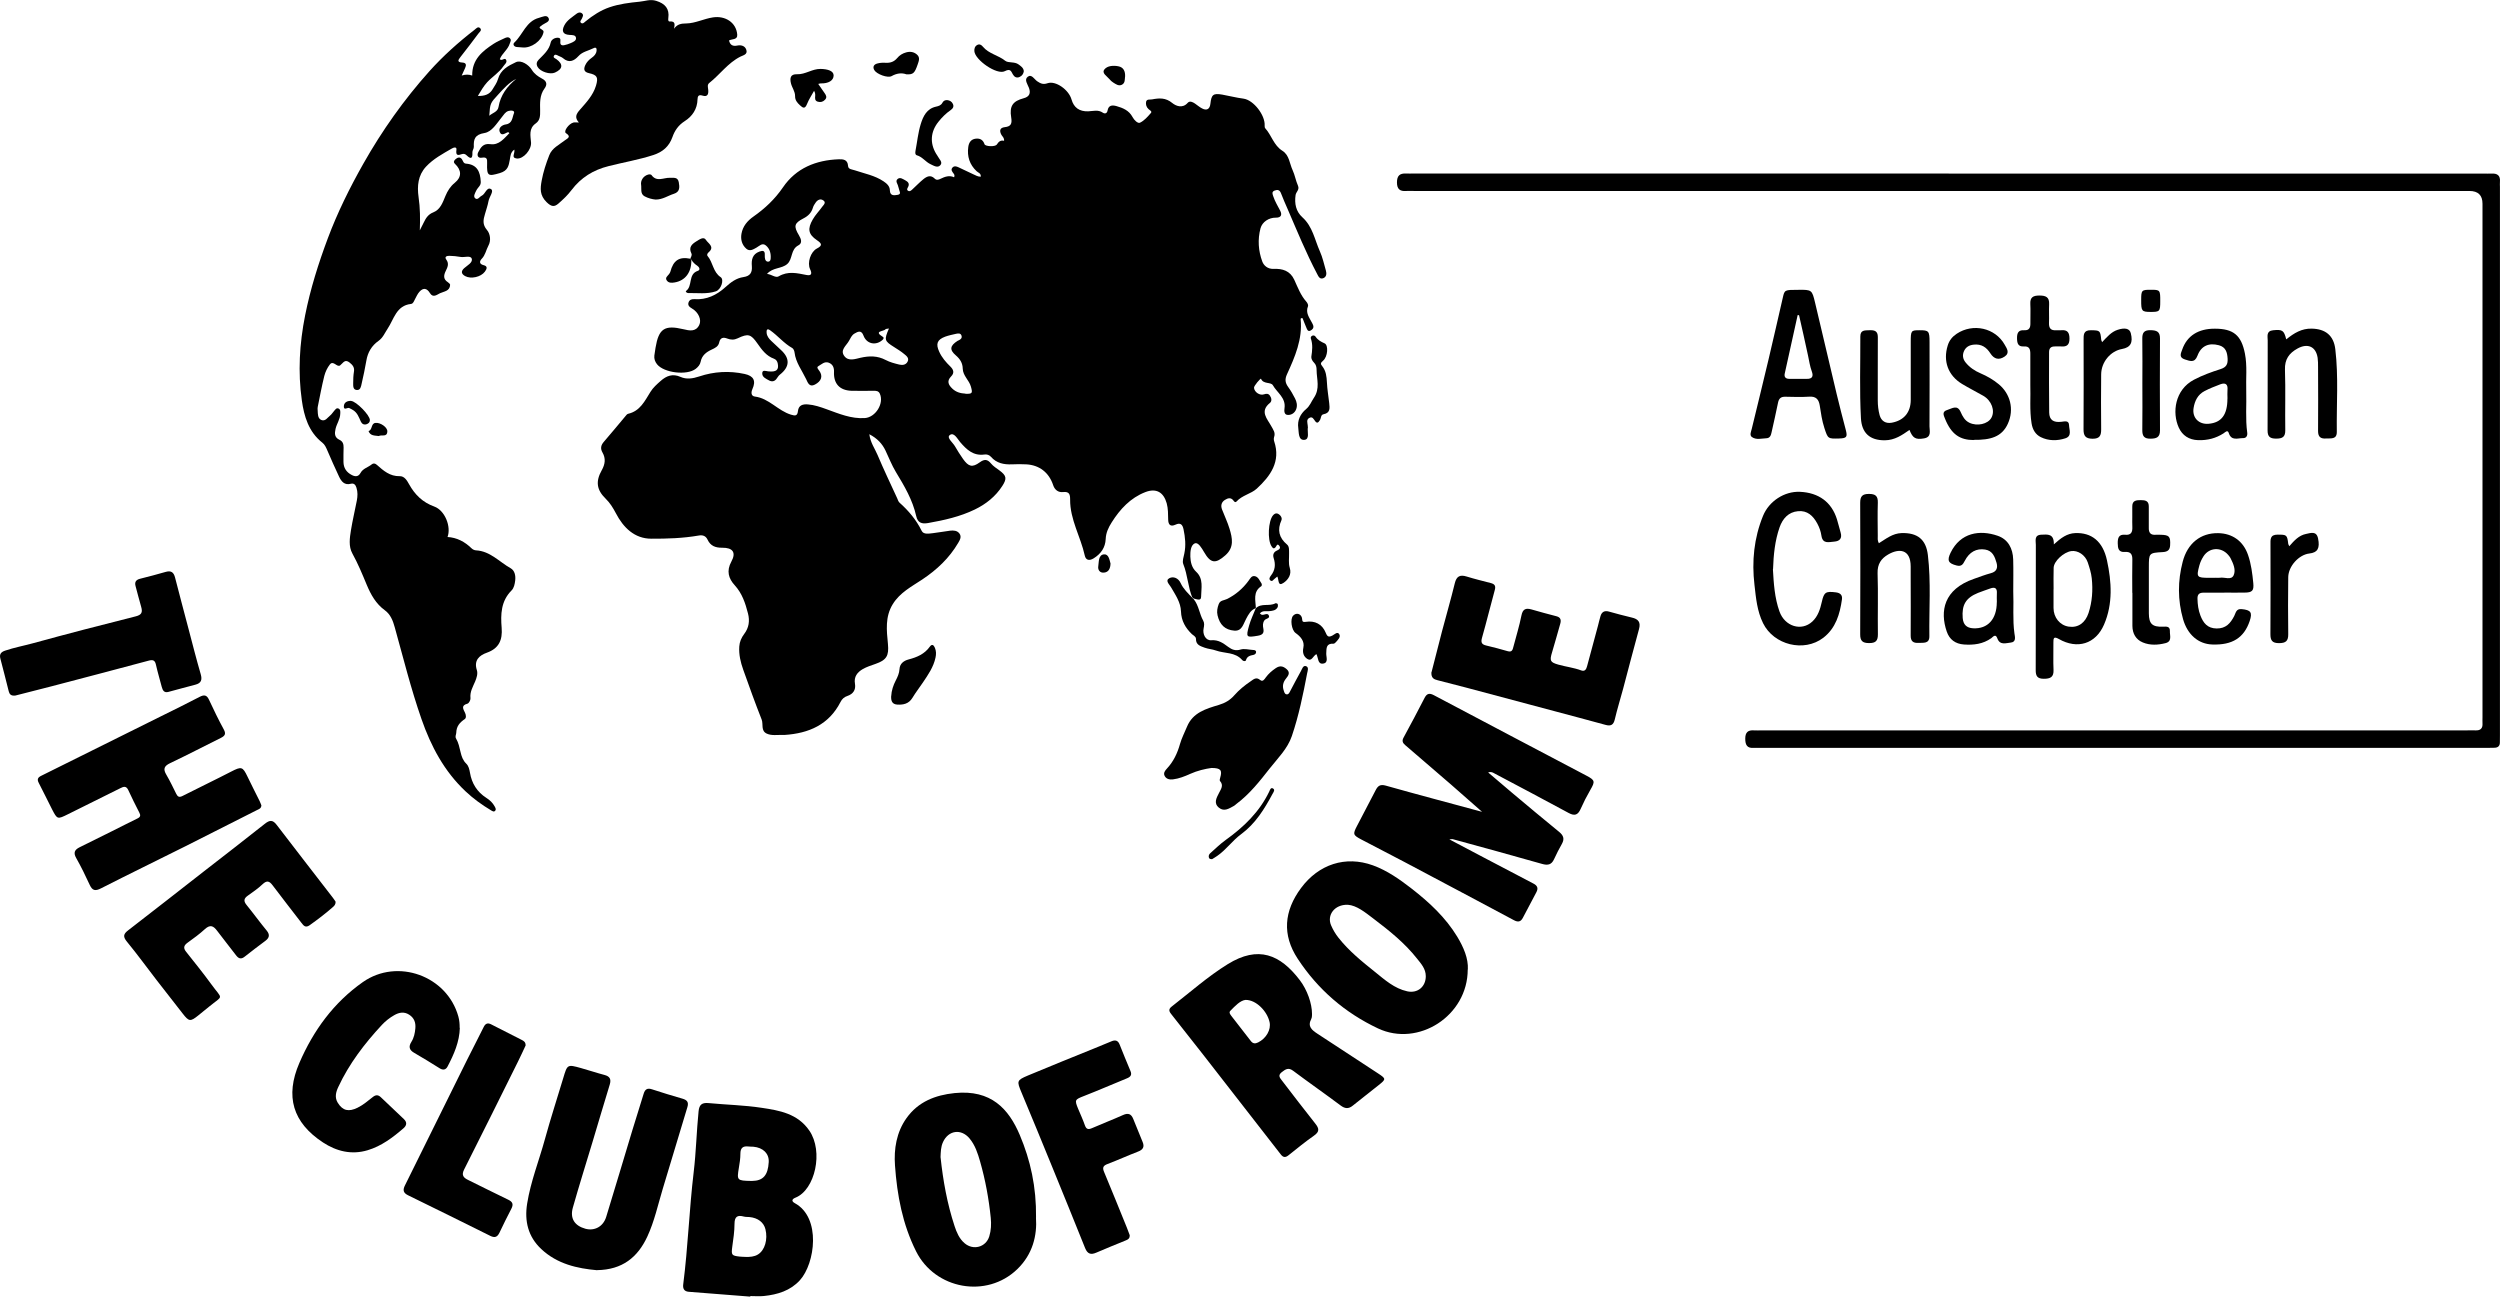 <?xml version="1.0" encoding="UTF-8"?>
<svg id="Layer_2" data-name="Layer 2" xmlns="http://www.w3.org/2000/svg" viewBox="0 0 404.11 209.59">
  <defs>
    <style>
      .cls-1 {
        stroke-width: 0px;
      }
    </style>
  </defs>
  <g id="Layer_1-2" data-name="Layer 1">
    <g>
      <path class="cls-1" d="M192.76,96.67c-.74-1.76-.77-3.71-1.49-5.49-.19-.47.05-1.14.17-1.71.28-1.32.14-2.62-.13-3.92-.16-.75-.49-1.12-1.3-.74-.82.38-1.16,0-1.18-.81-.02-.89,0-1.78-.24-2.65-.5-1.78-1.69-2.49-3.46-1.8-2.4.93-4.08,2.75-5.43,4.89-.52.82-.93,1.67-.97,2.69-.06,1.38-.76,2.38-1.94,3.12-.74.46-1.28.28-1.44-.44-.67-3.06-2.4-5.83-2.37-9.07,0-.81-.12-1.32-1.16-1.2-.73.08-1.32-.33-1.58-1.11-.67-2.05-2.24-3.26-4.35-3.37-.77-.04-1.55-.04-2.33,0-1.29.05-2.47-.18-3.37-1.21-.28-.32-.66-.43-1.06-.38-1.79.25-2.87-.78-3.92-2-.46-.54-1.01-1.67-1.69-1.14-.55.42.49,1.19.84,1.8.41.7.84,1.4,1.31,2.06.89,1.25,1.49,1.42,2.69.55.77-.56,1.25-.52,1.84.19.36.44.88.76,1.34,1.1,1.15.85,1.26,1.31.48,2.52-1.1,1.71-2.65,2.94-4.45,3.81-2.39,1.16-4.97,1.73-7.57,2.19-.97.17-1.66-.02-1.9-1.13-.58-2.61-1.92-4.87-3.29-7.13-.66-1.09-1.12-2.3-1.67-3.45-.53-1.11-1.32-1.97-2.62-2.65.18,1.37.89,2.31,1.33,3.35.99,2.35,2.1,4.66,3.17,6.99.11.25.19.55.38.72,1.47,1.31,2.71,2.78,3.59,4.57.31.62,1.19.43,1.84.36.92-.1,1.84-.29,2.76-.4.55-.06,1.12-.03,1.49.45.4.53.08,1.06-.19,1.52-1.44,2.46-3.45,4.35-5.81,5.92-1.73,1.15-3.61,2.11-4.77,3.99-1.26,2.05-.99,4.25-.78,6.44.18,1.89-.21,2.59-2.02,3.22-.69.24-1.41.47-2.04.83-.88.51-1.47,1.23-1.27,2.38.17.98-.3,1.66-1.23,1.97-.52.17-.86.49-1.1.96-1.88,3.69-5.13,5.08-9.04,5.34-.12,0-.23,0-.35,0-.85-.03-1.73.15-2.53-.21-1-.45-.54-1.52-.83-2.27-1.05-2.66-2.02-5.36-2.98-8.06-.43-1.21-.73-2.46-.64-3.76.05-.75.34-1.42.8-2.03.75-.99.92-2.09.61-3.3-.43-1.67-.94-3.24-2.15-4.57-.99-1.08-1.37-2.31-.54-3.82.81-1.48.23-2.26-1.48-2.24-1.08.01-1.89-.28-2.37-1.31-.29-.61-.78-.78-1.44-.66-2.53.44-5.1.52-7.65.51-2.72,0-4.53-1.81-5.73-4.12-.46-.87-.94-1.66-1.65-2.35-1.46-1.42-1.65-2.79-.63-4.6.54-.96.68-1.89.12-2.86-.36-.62-.27-1.16.19-1.7,1.19-1.38,2.35-2.78,3.52-4.18.12-.15.26-.34.43-.38,1.94-.44,2.69-2.07,3.61-3.54.43-.7,1.05-1.24,1.66-1.78.93-.82,1.92-1.21,3.19-.65.98.44,1.98.28,3.04-.07,2.39-.8,4.87-.94,7.34-.4,1.46.32,1.86,1.1,1.25,2.45-.27.61-.16,1.13.39,1.2,2.31.29,3.73,2.29,5.85,2.93.66.2,1.03.24,1.12-.57.1-.97.79-1.15,1.6-1.09,1.05.08,2.04.42,3.03.78,2,.72,3.96,1.57,6.18,1.43,1.73-.11,3.16-2.37,2.42-3.96-.21-.44-.6-.45-.98-.45-1.2,0-2.41.04-3.61,0-1.9-.07-2.89-1.15-2.81-3.04.03-.69-.18-1.24-.85-1.5-.68-.26-1.18.28-1.69.57-.34.19.02.53.19.78.57.83.32,1.64-.74,2.19-.91.48-1.16-.35-1.42-.89-.67-1.41-1.68-2.68-1.87-4.31-.03-.25-.17-.6-.37-.71-1.36-.76-2.33-2-3.59-2.88-.56-.39-.58.1-.55.44.05.52.37.93.74,1.28.53.51,1.07,1.01,1.61,1.51,1.47,1.36,1.38,2.72-.23,3.97-.24.18-.37.49-.57.72-.32.38-.73.43-1.15.2-.47-.26-1.09-.51-1.11-1.09-.03-.7.56-.42.95-.38,1.33.14,1.76-.22,1.56-1.25-.07-.38-.26-.66-.61-.79-1.25-.45-1.97-1.45-2.69-2.48-1.05-1.5-1.49-1.63-3.18-.82-.58.28-1.11.26-1.68.04-.66-.26-1.15-.14-1.31.63-.14.67-.68.9-1.21,1.15-.88.41-1.59.94-1.79,1.98-.09.46-.41.83-.79,1.13-1.42,1.11-5.15.66-6.26-.74-.33-.42-.49-.88-.43-1.41.05-.42.12-.84.19-1.26.52-3.1,1.46-3.71,4.51-2.99.96.23,1.97.47,2.55-.67.43-.85-.12-2.08-1.18-2.69-.41-.24-.72-.51-.53-1.01.16-.42.53-.52.96-.49,1.95.14,3.61-.69,4.95-1.91.91-.82,1.78-1.49,2.96-1.66,1.08-.16,1.43-.74,1.35-1.76-.09-1.03.08-1.94,1.22-2.36.58-.21.91-.16.87.56-.01.23,0,.47.06.68.07.22.23.42.51.39.29-.03.36-.26.38-.5.06-.81-.12-1.57-.76-2.11-.61-.51-1.07.09-1.55.35-.52.29-1.07.64-1.61.18-.73-.63-.96-1.51-.8-2.43.21-1.21.96-2.1,1.95-2.79,1.85-1.3,3.44-2.79,4.75-4.7,2.12-3.12,5.34-4.42,9.05-4.55.67-.02,1.42.03,1.48,1.07.03.58.66.56,1.08.71,1.57.53,3.23.83,4.65,1.78.54.36,1.02.79,1.03,1.46.03.98.77.8,1.25.73.7-.1.24-.65.2-1.01-.01-.11-.08-.22-.1-.33-.06-.43-.57-.89-.05-1.26.39-.28.82.06,1.19.25.46.24.75.57.43,1.12-.12.21-.23.44.05.59.25.13.45-.05.62-.2.6-.55,1.16-1.14,1.79-1.66.56-.46,1.19-.8,1.86-.13.31.31.63.19.96.03.7-.34,1.42-.6,2.18-.24.14-.31.02-.47-.1-.63-.21-.28-.47-.58-.17-.93.28-.32.65-.21.97-.06.81.37,1.61.75,2.41,1.14.38.18.74.39,1.2.39.06-.57-.42-.65-.67-.89-1.14-1.07-1.55-2.39-1.35-3.9.09-.7.42-1.27,1.21-1.36.7-.08,1.18.19,1.42.9.13.37,1.73.45,1.99.04.3-.47.63-.74,1.17-.59.04-.51-.27-.69-.42-.95-.37-.66-.28-1.17.53-1.26,1.04-.11,1.2-.6,1.04-1.57-.31-1.87.28-2.64,2.03-3.11.88-.23,1.17-.78.84-1.67-.22-.59-.81-1.33-.19-1.8.62-.48,1.05.41,1.52.73.54.36.95.57,1.67.32,1.33-.46,3.44,1.06,3.88,2.62q.56,1.99,2.7,1.92c.79-.03,1.6-.31,2.36.22.34.23.69.12.77-.36.16-.87.76-.89,1.42-.71,1.06.3,2.05.71,2.61,1.77.26.5.86,1.09,1.21.92.69-.33,1.25-.98,1.77-1.58.22-.25-.19-.44-.38-.61-.35-.31-.48-.75-.41-1.16.09-.52.62-.35.97-.42,1.15-.22,2.19-.3,3.26.58.57.47,1.65.95,2.5-.02.33-.37.8-.14,1.17.11.38.26.74.58,1.15.79.76.41,1.26.11,1.35-.75.16-1.5.47-1.73,1.92-1.48,1.14.2,2.26.5,3.42.65,1.66.22,3.53,2.71,3.43,4.33,0,.15,0,.34.08.44,1.04,1.14,1.38,2.78,2.79,3.66,1.12.7,1.15,2.06,1.65,3.13.37.8.51,1.71.87,2.52.28.65-.31.98-.39,1.5-.2,1.4.06,2.66,1.1,3.6,1.66,1.49,1.99,3.63,2.83,5.51.44.98.67,2.06.97,3.1.13.47.12.99-.39,1.22-.6.26-.82-.28-1.03-.68-1.79-3.4-3.24-6.95-4.76-10.47-.37-.85-.75-1.7-1.08-2.57-.2-.52-.53-.62-1.01-.44-.55.21-.35.59-.23.96.27.82.72,1.54,1.11,2.3.35.68.15,1.14-.7,1.13-1.12-.02-2.2.68-2.48,1.72-.48,1.81-.35,3.65.29,5.37.22.6.83,1.24,1.86,1.19,1.37-.06,2.63.28,3.31,1.76.56,1.22,1.03,2.51,1.95,3.54.17.19.35.55.27.73-.44,1.08.22,1.85.65,2.69.07.14.15.28.19.42.13.43-.15.69-.45.84-.4.2-.54-.18-.65-.46-.23-.53-.43-1.07-.62-1.55-.24-.05-.32.05-.31.16.32,3.23-.92,6.09-2.21,8.91-.36.79-.3,1.36.18,2.03.43.59.8,1.24,1.13,1.89.26.52.4,1.1.19,1.69-.22.62-.74.97-1.33.96-.65,0-.63-.66-.57-1.08.25-1.69-1.2-2.52-1.88-3.72-.32-.56-1.54-.13-1.92-1.05-.05-.12-1.17,1.14-1.13,1.47.07.71.96,1.3,1.65,1.04.38-.14.69-.11.92.22.28.39.35.9,0,1.18-1.7,1.37-.41,2.58.22,3.75.32.59.71,1.05.46,1.76-.07.21-.06.48.01.69,1.1,3.29-.62,5.63-2.81,7.65-.92.85-2.38,1.07-3.28,2.09-.17.19-.34.05-.46-.12-.42-.59-.92-.46-1.42-.14-.57.37-.69.92-.46,1.53.4,1.05.9,2.07,1.22,3.14.45,1.5.78,2.99-.68,4.28-1.57,1.39-2.37,1.34-3.44-.52-.38-.65-.93-1.6-1.46-1.42-.72.25-.78,1.39-.76,2.15.03.86.22,1.78.93,2.44,1.25,1.15.82,2.68.81,4.06,0,.75-.76.35-1.22.27-.07-.07-.14-.13-.21-.2ZM123.99,44.28c.73.06,1.37.69,1.88.39,1.5-.89,2.97-.52,4.49-.22.81.16.94-.21.59-.93-.5-1.04.08-2.82,1.1-3.35.94-.49.79-.81.01-1.34-1.43-.97-1.55-1.85-.68-3.36.43-.75,1.03-1.35,1.52-2.04.22-.3.72-.7.15-1.06-.45-.29-.9-.06-1.2.37-.17.25-.36.52-.44.81-.24.84-.78,1.37-1.55,1.76-1.49.77-1.6,1.25-.71,2.73.35.59.59,1.26-.1,1.62-1.27.66-.89,2.2-1.78,3-.91.82-2.35.53-3.29,1.62ZM143.71,53.1c-.31.06-.52.04-.58.13-.25.36-2.01.25-.41,1.23.2.12.1.33-.06.48-1.07.98-2.58.67-3.08-.69-.35-.95-.91-.65-1.46-.33-.45.26-.65.76-.9,1.2-.43.77-1.48,1.47-.73,2.45.66.87,1.73.46,2.61.26,1.41-.32,2.74-.34,4.06.36.68.36,1.45.56,2.19.74.5.12,1.05.08,1.34-.44.33-.59-.16-.96-.53-1.26-.5-.42-1.07-.77-1.62-1.12-1.59-1-1.65-1.16-.84-3.02ZM156.05,63.65c1.14.04,1.19-.09.89-1.16-.29-1.04-1.29-1.75-1.32-2.9-.02-.88-.4-1.53-1.11-2.14-1.08-.92-.94-1.57.27-2.35.06-.04.14-.07.21-.1.31-.14.54-.36.44-.72-.13-.45-.52-.4-.86-.33-.6.14-1.21.26-1.79.47-1.3.49-1.55,1.16-.96,2.44.42.93,1.08,1.69,1.8,2.39.51.5.69,1.03.12,1.6-.73.74-.45,1.36.21,1.98.6.57,1.32.76,2.12.8Z"/>
      <path class="cls-1" d="M72.32,86.8c1.55.09,2.81.77,3.9,1.83.18.18.47.32.72.33,2.3.12,3.77,1.87,5.6,2.89.66.37.83,1.19.74,1.97-.07.58-.19,1.22-.59,1.62-1.72,1.72-1.78,3.86-1.6,6.06.15,1.91-.41,3.3-2.38,4-1.24.44-2.14,1.23-1.63,2.82.19.59-.04,1.25-.27,1.82-.37.88-.88,1.69-.76,2.73.03.28-.25.8-.48.87-1.11.3-.68.88-.39,1.5.15.32.21.81-.05.99-.81.56-1.35,1.14-1.38,2.23,0,.25-.23.58-.03.92.4.68.55,1.45.73,2.2.16.69.38,1.34.91,1.85.41.4.51.94.61,1.48.29,1.73,1.15,3.1,2.64,4.06.57.36,1.04.8,1.36,1.4.11.21.25.45.1.65-.22.3-.49.08-.72-.05-1.47-.88-2.85-1.88-4.09-3.05-3.45-3.24-5.6-7.29-7.13-11.69-1.7-4.87-2.94-9.87-4.32-14.83-.29-1.05-.68-2.09-1.61-2.76-1.44-1.05-2.25-2.51-2.92-4.11-.71-1.71-1.42-3.43-2.32-5.06-.64-1.16-.43-2.51-.23-3.77.26-1.6.64-3.19.95-4.79.13-.69.16-1.39-.06-2.07-.14-.45-.38-.78-.92-.64-1.03.27-1.53-.39-1.89-1.15-.67-1.4-1.28-2.82-1.9-4.24-.2-.47-.41-.95-.81-1.26-2.22-1.74-2.95-4.27-3.31-6.83-.65-4.59-.38-9.16.53-13.74.85-4.28,2.15-8.4,3.67-12.46,1.56-4.17,3.54-8.16,5.73-12.04,3.04-5.38,6.59-10.39,10.71-14.99,2.2-2.45,4.66-4.65,7.27-6.67.26-.2.56-.6.9-.28.35.34-.08.62-.27.88-.96,1.27-1.9,2.54-2.89,3.78-.42.53-.58.86.31.91.65.04.64.43.43.89-.16.35-.32.7-.55,1.21.63-.2,1.14-.19,1.7,0-.04-2.59,1.62-3.93,3.46-5.13.55-.36,1.17-.62,1.76-.9.28-.13.59-.26.87,0,.29.28.07.57-.02.86-.3.99-1.24,1.57-1.61,2.52.33.39.81-.35,1.03.13.19.41-.23.69-.44,1-.7,1.05-1.8,1.7-2.64,2.61-.58.64-.99,1.36-1.5,2.21,1.09.02,1.88-.23,2.38-1.07.32-.53.71-1.06.87-1.64.42-1.53,1.65-2.16,2.9-2.75.84-.4,2.09.41,2.6,1.27.35.58,1,1.07,1.62,1.38.85.43.84,1.03.41,1.6-.81,1.1-.73,2.37-.71,3.57.01.84,0,1.57-.7,2.07-1.18.83-.85,2-.77,3.11.08,1.12-1.22,2.68-2.3,2.57-.98-.11-.26-.83-.4-1.44-.63.44-.63,1.07-.73,1.62-.18,1-.31,1.8-1.63,2.18-1.86.54-2.11.52-2.04-1.61.02-.64-.01-1.03-.87-.88-.62.11-.83-.4-.55-.92.4-.75.79-1.43,1.94-1.27,1.4.2,2.2-.9,3.08-1.78-.1-.09-.16-.17-.2-.16-.47.12-1.08.75-1.37-.06-.24-.68.43-1.11.99-1.19,1.1-.15,1.04-1.15,1.31-1.78.22-.51-.52-.51-.9-.39-.5.16-.76.64-1.08,1.03-.81.99-1.58,2.34-2.78,2.53-1.57.26-1.77.99-1.72,2.24.01.29-.25.6-.23.89.04.95-.19,1.2-.95.46-.2-.2-.47-.28-.75-.18-.67.24-1.01.23-.88-.69.08-.58-.5-.36-.75-.21-1.47.85-2.99,1.66-4.17,2.93-1.3,1.41-1.45,3.13-1.2,4.91.26,1.77.27,3.54.2,5.38.22-.43.44-.86.65-1.29.34-.71.72-1.3,1.54-1.62,1.14-.45,1.52-1.61,1.95-2.64.35-.83.79-1.55,1.52-2.14,1.14-.92,1.11-2.03.02-3.06-.28-.27-.16-.5.04-.7.34-.32.77-.5,1.09-.04.19.28.23.68.66.71,1.81.14,2.3,1.34,2.38,2.89.02.3-.05.53-.22.75-.19.25-.4.48-.53.76-.18.38-.49.89-.16,1.19.41.37.71-.24,1.06-.4.6-.27.84-1.52,1.53-1.06.48.32-.3,1.23-.42,1.9-.13.72-.38,1.42-.58,2.13-.27.9-.44,1.67.33,2.57.51.59.69,1.69.23,2.52-.38.7-.49,1.53-1.09,2.14-.33.34-.46.83.31,1.02.73.17.51.64.2,1.06-.64.86-2.24,1.22-3.18.71-.63-.35-.71-.78-.16-1.28.51-.46,1.43-.91,1.22-1.54-.18-.57-1.18-.17-1.8-.28-.61-.11-1.23-.17-1.84-.18-.36,0-.82.13-.47.61.49.68.2,1.24-.09,1.84-.34.69-.43,1.33.35,1.82.15.1.36.29.36.42-.04,1.03-1,1.06-1.64,1.36-.48.23-1.12.8-1.62-.02-.49-.81-1.08-.92-1.71-.21-.3.34-.49.78-.71,1.19-.17.31-.28.73-.65.77-2.38.26-2.75,2.47-3.77,3.99-.47.7-.75,1.47-1.49,1.99-1.08.76-1.73,1.84-1.95,3.18-.21,1.26-.49,2.51-.77,3.76-.1.44-.18,1.04-.78.99-.62-.05-.58-.64-.58-1.1,0-.62.02-1.25.12-1.85.12-.68-.18-1.07-.68-1.47-.79-.65-1.05.05-1.55.44-.5.38-1.09-.86-1.65-.16-.42.53-.74,1.21-.91,1.87-.41,1.65-.72,3.33-1.06,5-.04.19-.03.39-.01.58.03.58,0,1.29.6,1.54.64.26,1.01-.42,1.45-.76.24-.19.39-.48.6-.7.2-.21.38-.57.75-.38.32.17.26.54.25.84-.02.88-.57,1.6-.76,2.43-.17.75-.18,1.39.63,1.77.54.25.68.69.67,1.24-.02.78-.03,1.55-.02,2.33.01.99.49,1.69,1.36,2.13.54.28,1.05.29,1.39-.33.39-.74,1.23-.91,1.82-1.4.26-.22.55-.17.83.08,1.06.94,2.11,1.87,3.69,1.83.77-.02,1.18.7,1.52,1.31.94,1.69,2.19,2.92,4.07,3.6,1.72.62,2.78,3.27,2.13,4.96ZM83.43,12.76c-1.18.59-2.02,1.57-2.88,2.5-1.34,1.44-1.32,1.46-1.46,3.45.53-.47,1.36-.62,1.49-1.41.32-1.92,1.39-3.34,2.86-4.54Z"/>
      <path class="cls-1" d="M314.99,28.06c28.82,0,57.63,0,86.45,0,.43,0,.85.02,1.28,0,.96-.06,1.48.31,1.38,1.35-.03.27,0,.54,0,.81,0,29.54,0,59.09,0,88.63,0,.39,0,.78-.01,1.16,0,.57-.31.85-.87.86-.39.01-.78.02-1.16.02-39.25,0-78.5,0-117.75,0-.27,0-.54-.02-.81,0-1.1.09-1.39-.49-1.39-1.49,0-1.02.44-1.41,1.41-1.34.42.03.85,0,1.28,0,38.01,0,76.01,0,114.02,0,.43,0,.85-.02,1.28,0,.84.05,1.24-.3,1.18-1.15-.02-.31,0-.62,0-.93,0-27.68,0-55.37,0-83.05q0-2.06-2.12-2.06c-56.86,0-113.71,0-170.57,0-.43,0-.86-.03-1.28,0-1,.08-1.5-.28-1.5-1.38,0-1.07.44-1.49,1.46-1.44.43.02.85,0,1.28,0,28.82,0,57.63,0,86.45,0Z"/>
      <path class="cls-1" d="M234.28,135.68c2.01,1.06,3.74,1.97,5.48,2.89,2.71,1.42,5.41,2.85,8.12,4.26.66.34.8.78.45,1.42-.73,1.37-1.45,2.74-2.17,4.11-.34.65-.77.74-1.43.39-5.91-3.16-11.82-6.29-17.74-9.43-2.29-1.21-4.6-2.4-6.9-3.6-1.39-.73-1.44-.87-.74-2.21,1-1.93,2.02-3.84,3.01-5.77.37-.72.74-1,1.64-.75,5.1,1.44,10.23,2.79,15.57,4.24-1.78-1.56-3.4-3-5.03-4.42-2.46-2.13-4.93-4.25-7.4-6.37-.41-.35-.55-.68-.27-1.2,1.16-2.14,2.31-4.29,3.42-6.46.38-.73.82-.76,1.5-.4,8.21,4.35,16.43,8.67,24.65,13,1.39.73,1.42.94.63,2.3-.58,1-1.11,2.04-1.58,3.1-.43.96-.96,1.15-1.91.64-3.98-2.16-7.99-4.27-11.99-6.39-.26-.14-.52-.34-1.04-.17,1.32,1.13,2.56,2.19,3.81,3.24,2.55,2.14,5.1,4.28,7.68,6.38.68.56.88,1.11.44,1.91-.45.81-.89,1.63-1.27,2.48-.42.93-1.02,1.04-1.96.77-4.8-1.37-9.62-2.68-14.44-4-.07-.02-.15,0-.55.04Z"/>
      <path class="cls-1" d="M108.95,4.65c.54-.77,1.17-.85,2-.86,1.47-.03,2.82-.76,4.3-.98,1.98-.3,3.76.82,3.92,2.78.07.89-.86.68-1.33.95.18.75.61.98,1.36.82.6-.12,1.24.05,1.44.7.24.75-.51.87-.95,1.09-2.03,1.02-3.31,2.9-5.04,4.26-.36.29-.21.7-.17,1.09.06.67-.06,1.23-.94.95-.6-.19-.78.08-.79.61-.03,1.56-.85,2.75-2.07,3.52-1.03.66-1.62,1.53-1.99,2.59-.54,1.52-1.58,2.4-3.09,2.89-2.37.77-4.82,1.18-7.22,1.79-2.48.62-4.47,1.85-6.01,3.89-.6.8-1.35,1.5-2.1,2.16-.66.58-1.15.53-1.92-.23-1.12-1.11-1.03-2.19-.79-3.48.26-1.42.71-2.78,1.23-4.11.46-1.17,1.58-1.66,2.48-2.37.41-.32,1.17-.57.2-1.2-.41-.27.45-1.51,1.23-1.71.21-.05.45,0,.87,0-.74-.84-.41-1.39.14-2.03,1.04-1.19,2.15-2.34,2.63-3.93.39-1.33.21-1.72-1.14-2.02-.81-.18-.89-.63-.6-1.28.23-.51.61-.89,1.06-1.21.39-.28.7-.6.77-1.11.06-.43-.1-.64-.5-.43-.82.42-1.78.55-2.44,1.29-.72.79-1.54,1.15-2.5.31-.2-.17-.48-.25-.72-.37-.24-.12-.55-.32-.72-.02-.2.34.2.42.4.57,1.12.82,1.03,1.58-.25,2.16-.79.36-2.36-.15-2.79-.9-.25-.43-.19-.82.15-1.17.8-.83,1.7-1.56,1.96-2.8.1-.46.65-.8,1.2-.76.52.04.33.5.35.83.03.37.31.43.59.38.38-.08.75-.19,1.1-.35.38-.17.91-.37.85-.84-.07-.49-.59-.45-1.04-.48-1.08-.06-1.33-.61-.85-1.54.45-.87,1.28-1.33,2-1.9.25-.19.59-.28.86-.04.31.27.09.56-.02.84-.09.23-.43.48-.12.71.26.19.5-.08.7-.25,1.18-.97,2.48-1.81,3.89-2.29,1.54-.53,3.22-.74,4.86-.9.87-.08,1.7-.44,2.67-.14,1.45.45,2.18,1.27,1.97,2.79-.04.26-.03.57.23.55.96-.08.81.52.69,1.2Z"/>
      <path class="cls-1" d="M121.27,209.59c-3.31-.26-6.63-.52-9.94-.78-.76-.06-.98-.53-.89-1.21.77-6.02.97-12.1,1.69-18.13.39-3.26.46-6.56.79-9.83.11-1.14.6-1.43,1.65-1.33,2.85.27,5.73.33,8.55.76,2.89.43,5.82.94,7.7,3.68,2.33,3.38.93,9.6-2.25,10.85-.55.22-.68.56-.1.88,4.31,2.34,3.28,9.76.83,12.46-1.55,1.7-3.61,2.32-5.81,2.55-.73.08-1.47.01-2.21.01,0,.03,0,.05,0,.08ZM120.51,203.18c.7,0,1.4-.02,2.02-.41,1.1-.68,1.61-2.41,1.2-4.07-.27-1.11-1.22-1.84-2.57-1.97-.31-.03-.63,0-.92-.08-1.03-.28-1.5,0-1.51,1.16,0,1.23-.19,2.47-.36,3.69-.18,1.36-.13,1.47,1.2,1.62.31.04.62.03.93.05ZM121.43,190.89c-.16,0,0,0,.15,0,1.77-.02,2.56-.91,2.68-3.04.08-1.37-.9-2.35-2.49-2.49-.27-.02-.54,0-.81-.04-.88-.1-1.28.25-1.28,1.17,0,.77-.12,1.54-.25,2.3-.33,2-.3,2.06,1.99,2.1Z"/>
      <path class="cls-1" d="M42.25,130.2c-.03.49-.39.59-.7.74-3.83,1.94-7.66,3.89-11.51,5.82-4.57,2.29-9.17,4.52-13.72,6.84-.91.46-1.38.38-1.81-.55-.68-1.47-1.39-2.94-2.19-4.35-.51-.89-.23-1.36.56-1.75,1.73-.86,3.47-1.71,5.2-2.58,1.39-.69,2.76-1.4,4.16-2.08.47-.23.51-.5.29-.92-.61-1.21-1.23-2.41-1.79-3.65-.34-.74-.78-.57-1.31-.3-2.81,1.4-5.62,2.79-8.43,4.19-1.72.85-1.73.86-2.59-.8-.73-1.41-1.4-2.85-2.14-4.25-.32-.61-.14-.9.42-1.17,6.42-3.18,12.83-6.37,19.24-9.56,2.11-1.05,4.24-2.08,6.33-3.18.76-.4,1.18-.31,1.54.49.75,1.61,1.53,3.22,2.38,4.78.39.72.17,1.03-.46,1.35-2.74,1.36-5.46,2.78-8.22,4.09-.99.47-1.15.96-.61,1.87.59,1,1.08,2.05,1.6,3.09.23.47.48.61,1,.35,2.62-1.33,5.28-2.6,7.89-3.95,1.65-.85,1.85-.81,2.63.82.63,1.33,1.31,2.63,1.96,3.95.12.24.2.5.29.71Z"/>
      <path class="cls-1" d="M212.08,163.88c-.02.14.03.53-.12.82-.66,1.25.13,1.82,1.02,2.41,3.28,2.13,6.55,4.28,9.82,6.43,1.25.83,1.26.9.07,1.85-1.39,1.12-2.81,2.2-4.19,3.32-.68.56-1.26.52-1.97-.01-2.54-1.9-5.15-3.72-7.69-5.62-.76-.57-1.22-.24-1.82.22-.66.51-.35.89,0,1.34,1.8,2.33,3.57,4.68,5.4,6.97.64.8.73,1.31-.2,1.96-1.43,1-2.77,2.1-4.14,3.19-.52.41-.87.32-1.25-.18-4.15-5.35-8.31-10.7-12.48-16.04-1.69-2.17-3.4-4.32-5.1-6.48-.35-.44-.7-.84-.04-1.35,2.99-2.32,5.84-4.86,9.07-6.86,4.93-3.05,8.47-1.58,11.65,2.59,1.2,1.58,1.97,3.77,1.97,5.46ZM201.38,161.62c-.91.09-1.7.96-2.51,1.78-.26.26-.01.58.18.83,1.04,1.34,2.09,2.67,3.12,4.02.34.45.7.5,1.2.25,1.3-.64,2.12-2.06,1.85-3.28-.39-1.77-2.16-3.59-3.85-3.59Z"/>
      <path class="cls-1" d="M237.25,156.71c0,7.51-8,12.59-14.5,9.53-5.38-2.54-9.73-6.31-12.98-11.26-2.55-3.87-2.22-7.72.54-11.44,2.84-3.83,7.18-5.27,11.62-3.66,2.31.84,4.3,2.25,6.24,3.75,2.87,2.23,5.49,4.66,7.39,7.79,1.03,1.71,1.8,3.52,1.71,5.28ZM217.86,146.25c-2.17-.06-3.4,1.69-2.7,3.32.31.71.69,1.37,1.18,1.99,1.69,2.15,3.8,3.85,5.91,5.54,1.59,1.28,3.13,2.68,5.22,3.14,1.67.37,3-.74,3-2.44,0-1.2-.75-2.01-1.41-2.84-2-2.54-4.52-4.55-7.08-6.49-1.33-1.01-2.69-2.12-4.12-2.22Z"/>
      <path class="cls-1" d="M167.46,196.79c.2,2.91-.52,5.95-3.03,8.37-4.95,4.78-13.28,3.25-16.35-2.89-2.2-4.39-3.07-9.09-3.41-13.88-.19-2.66.23-5.36,1.86-7.65,1.89-2.66,4.67-3.73,7.78-4.05,5.91-.6,8.75,2.57,10.53,6.77,1.73,4.09,2.69,8.4,2.63,13.33ZM152.04,187.09c.4,3.77,1.07,7.49,2.26,11.1.33,1,.75,2.03,1.62,2.77,1.4,1.2,3.45.65,3.99-1.11.3-.98.34-1.98.24-2.99-.31-3.08-.87-6.12-1.72-9.1-.38-1.32-.8-2.66-1.73-3.76-1.35-1.59-3.38-1.3-4.26.59-.38.82-.37,1.64-.41,2.5Z"/>
      <path class="cls-1" d="M96.48,205.32c-3.13-.28-6.4-.98-9-3.43-2.12-2-2.72-4.5-2.27-7.33.57-3.58,1.92-6.94,2.87-10.41.91-3.32,1.98-6.6,2.97-9.9.66-2.2.65-2.22,2.87-1.6,1.27.35,2.52.78,3.79,1.11.87.23,1.11.68.86,1.53-.94,3.07-1.85,6.16-2.77,9.23-1.07,3.56-2.19,7.11-3.2,10.68-.5,1.76.29,2.94,2.03,3.42,1.47.4,2.88-.34,3.36-1.92,1.43-4.66,2.82-9.34,4.23-14.01.59-1.96,1.23-3.91,1.82-5.88.23-.76.62-.98,1.38-.72,1.62.53,3.25,1.03,4.89,1.5.73.21,1.05.55.81,1.35-1.34,4.41-2.67,8.82-3.99,13.23-.78,2.59-1.35,5.26-2.5,7.73-1.55,3.33-4.02,5.35-8.12,5.41Z"/>
      <path class="cls-1" d="M54.24,145.74c.03.47-.21.69-.44.89-1.19,1.05-2.46,2.01-3.75,2.93-.64.45-.95.11-1.31-.37-1.55-2.03-3.14-4.03-4.67-6.08-.54-.72-.94-.83-1.64-.17-.72.69-1.57,1.26-2.39,1.85-.65.46-.68.89-.17,1.51,1.1,1.35,2.12,2.77,3.23,4.11.56.68.44,1.18-.19,1.66-1.11.85-2.24,1.66-3.32,2.54-.6.49-1,.38-1.44-.2-1-1.33-2.06-2.62-3.05-3.95-.59-.79-1.11-1.06-1.96-.29-.88.81-1.86,1.52-2.83,2.22-.61.44-.7.86-.24,1.44,1.36,1.73,2.76,3.44,4.05,5.22,1.91,2.64,2.05,1.72-.36,3.7-.57.47-1.14.93-1.71,1.39-1.28,1.03-1.5,1-2.5-.28-1.4-1.8-2.81-3.6-4.21-5.4-1.61-2.08-3.15-4.21-4.82-6.24-.68-.82-.57-1.26.21-1.85,4.11-3.17,8.19-6.37,12.28-9.56,3.27-2.55,6.56-5.07,9.8-7.65.77-.61,1.27-.67,1.9.16,3,3.93,6.05,7.84,9.07,11.76.19.24.35.5.47.67Z"/>
      <path class="cls-1" d="M231.4,108.65c.53-2.06,1.1-4.35,1.7-6.63.68-2.58,1.43-5.15,2.06-7.74.28-1.14.84-1.42,1.91-1.09,1.29.4,2.61.72,3.92,1.06.6.16.82.44.64,1.1-.71,2.58-1.34,5.17-2.07,7.74-.21.75-.06,1.08.67,1.25,1.17.28,2.33.58,3.48.92.69.2.8-.22.92-.7.44-1.68.96-3.35,1.3-5.06.21-1.05.69-1.25,1.62-.99,1.34.39,2.68.75,4.03,1.1.71.18.8.62.62,1.24-.44,1.52-.85,3.06-1.31,4.57-.42,1.38-.33,1.63,1,2.01,1.23.35,2.51.49,3.71.94.61.22.82-.21.95-.71.58-2.17,1.16-4.33,1.75-6.5.14-.52.25-1.05.41-1.57.2-.67.64-.93,1.34-.74,1.23.33,2.46.69,3.71.97,1.07.24,1.49.75,1.17,1.89-.89,3.21-1.71,6.43-2.57,9.65-.44,1.64-.95,3.27-1.34,4.93-.21.9-.65,1.12-1.5.88-2.76-.76-5.53-1.49-8.3-2.23-4.75-1.27-9.5-2.54-14.25-3.8-1.53-.41-3.07-.79-4.61-1.19-.56-.14-1.05-.35-.98-1.31Z"/>
      <path class="cls-1" d="M74.33,166.14c-.06,2.27-.95,4.28-1.98,6.25-.28.54-.72.64-1.27.3-1.38-.86-2.76-1.72-4.17-2.53-.79-.46-.87-1.02-.42-1.73.43-.68.58-1.43.65-2.21.08-.93-.19-1.68-1-2.2-.82-.53-1.64-.37-2.42.08-.74.42-1.41.95-2,1.58-2.8,3.02-5.29,6.27-7.04,10.03-.39.83-.61,1.7-.08,2.55.81,1.3,1.77,1.49,3.19.8.92-.45,1.68-1.11,2.47-1.73.49-.39.88-.38,1.32.05,1.23,1.18,2.46,2.35,3.7,3.51.56.53.46,1.04-.06,1.49-1.74,1.5-3.56,2.88-5.8,3.55-2.6.78-5.03.17-7.21-1.26-4.9-3.22-6.15-7.46-3.82-12.85,2.27-5.25,5.54-9.75,10.26-13.07,5.6-3.93,13.62-1.01,15.44,5.56.17.61.22,1.22.21,1.84Z"/>
      <path class="cls-1" d="M182.61,199.61c.04.58-.26.74-.6.88-1.61.66-3.23,1.31-4.82,2-.9.39-1.42.17-1.79-.75-1.75-4.38-3.54-8.75-5.32-13.12-1.64-4.01-3.28-8.02-4.96-12.02-.77-1.85-.8-1.97,1.04-2.75,3.56-1.5,7.16-2.93,10.74-4.39.93-.38,1.86-.77,2.79-1.15.6-.25,1.03-.13,1.29.53.57,1.44,1.16,2.87,1.76,4.3.26.62,0,.93-.56,1.16-2.33.95-4.64,1.96-6.98,2.87-1.45.57-1.52.62-.93,2.05.37.89.78,1.77,1.1,2.69.23.65.56.7,1.14.45,1.67-.73,3.37-1.38,5.02-2.12.82-.37,1.32-.2,1.65.62.51,1.26,1.02,2.51,1.53,3.76.31.77.05,1.22-.73,1.52-1.66.64-3.28,1.38-4.94,2.01-.72.27-.87.58-.57,1.29,1.25,3,2.47,6.01,3.69,9.02.17.43.33.87.44,1.17Z"/>
      <path class="cls-1" d="M2.5,112.43c-.75.09-.97-.23-1.09-.69-.45-1.76-.88-3.53-1.35-5.28-.2-.74.14-1.08.77-1.29,1.47-.5,2.99-.78,4.49-1.19,5.52-1.52,11.07-2.95,16.62-4.35,1-.25,1.12-.69.88-1.54-.33-1.11-.6-2.24-.91-3.36-.18-.67.09-1.02.74-1.18,1.39-.35,2.77-.71,4.15-1.11.88-.25,1.29.09,1.5.93.71,2.77,1.45,5.54,2.18,8.31.64,2.43,1.26,4.87,1.96,7.28.27.93.1,1.47-.88,1.72-1.46.37-2.91.79-4.37,1.17-.66.17-.89-.26-1.04-.8-.31-1.2-.67-2.38-.94-3.59-.15-.7-.45-.86-1.14-.68-5.23,1.4-10.47,2.78-15.71,4.15-2.02.53-4.05,1.03-5.87,1.5Z"/>
      <path class="cls-1" d="M84.97,168.98c-.38.81-.79,1.72-1.24,2.62-2.89,5.82-5.78,11.65-8.71,17.45-.47.93-.09,1.33.68,1.7,2.16,1.05,4.29,2.15,6.46,3.18.73.35.86.76.49,1.47-.67,1.27-1.29,2.56-1.91,3.85-.33.68-.72.9-1.47.53-4.43-2.21-8.88-4.4-13.33-6.58-.77-.38-.85-.85-.48-1.59,3.36-6.76,6.69-13.53,10.04-20.29.88-1.77,1.8-3.51,2.67-5.28.28-.58.64-.75,1.2-.47,1.66.83,3.31,1.68,4.97,2.53.31.16.63.33.62.88Z"/>
      <path class="cls-1" d="M195.87,124.13c-1.09.15-2.32.44-3.5.97-.88.4-1.79.76-2.76.88-.51.06-1.05-.02-1.33-.52-.29-.49.05-.91.36-1.24,1.06-1.14,1.68-2.47,2.1-3.96.27-.96.75-1.86,1.13-2.79.94-2.29,3.07-2.9,5.14-3.52,1.01-.3,1.83-.78,2.51-1.56.77-.87,1.67-1.61,2.64-2.26.46-.31.89-.76,1.54-.21.42.35.69-.12.91-.42.44-.6.98-1.07,1.6-1.49.7-.48,1.22-.32,1.77.16.62.54.29,1.03-.1,1.51-.48.59-.63,1.23-.37,1.95.09.25.14.57.46.61.33.04.45-.27.57-.5.59-1.09,1.14-2.2,1.75-3.27.19-.33.34-.97.84-.78.47.18.24.76.16,1.15-.65,3.42-1.35,6.84-2.47,10.14-.7,2.06-2.27,3.58-3.58,5.24-1.62,2.07-3.25,4.14-5.39,5.74-.12.09-.23.21-.36.29-.78.42-1.6,1.02-2.46.31-.91-.76-.37-1.61.03-2.41.31-.61.77-1.21.14-1.91-.09-.09-.01-.37.04-.54.35-1.2.09-1.55-1.39-1.56Z"/>
      <path class="cls-1" d="M290.71,46.84c2.16,0,2.19,0,2.69,2.1,1.18,4.93,2.32,9.88,3.5,14.81.46,1.92.96,3.83,1.46,5.74.3,1.15.15,1.35-1.07,1.39-1.82.05-1.82.05-2.39-1.7-.39-1.19-.56-2.42-.75-3.64-.16-.99-.61-1.5-1.71-1.42-1.27.08-2.56.04-3.84.01-.71-.02-1.05.26-1.19.96-.31,1.6-.7,3.18-1.04,4.77-.1.48-.24.95-.82.98-.8.03-1.67.31-2.37-.2-.41-.3-.12-.88-.02-1.31.91-3.76,1.84-7.52,2.73-11.29.79-3.32,1.53-6.64,2.3-9.96.28-1.23.29-1.23,2.52-1.23ZM290.8,50.95c-.07,0-.15-.01-.22-.02-.7,3.15-1.4,6.31-2.09,9.46-.13.6.2.86.78.85.93,0,1.86-.01,2.79,0,.9.02,1.09-.43.81-1.19-.31-.84-.43-1.72-.62-2.6-.46-2.18-.96-4.35-1.45-6.52Z"/>
      <path class="cls-1" d="M286.58,92.01c.13,2.29.27,4.62,1.06,6.83.86,2.42,3.55,3.26,5.31,1.63.91-.84,1.27-2,1.54-3.2.35-1.56.64-1.72,2.26-1.52.72.09,1.09.44.99,1.14-.34,2.38-1,4.65-3.01,6.2-3.13,2.4-8.01,1.16-9.74-2.35-.97-1.97-1.15-4.08-1.39-6.19-.45-3.83-.08-7.57,1.38-11.16.97-2.39,3.48-4,5.96-3.89,3.05.13,5.13,1.67,5.99,4.44.22.7.38,1.42.59,2.12.28.94-.11,1.42-1.04,1.49-.85.06-1.85.43-2.06-.96-.1-.69-.33-1.34-.67-1.97-.68-1.26-1.61-2.13-3.11-1.99-1.57.14-2.49,1.22-2.98,2.6-.76,2.17-.98,4.45-1.06,6.78Z"/>
      <path class="cls-1" d="M332,87.99c1.15-1.04,2.12-1.77,3.46-1.82,2.59-.1,4.45,1.29,5.12,4.41.75,3.46.98,7.02-.48,10.39-1.35,3.13-4.32,4.03-7.3,2.32-.84-.48-.89-.11-.88.58.02,1.47-.05,2.95.02,4.42.05,1.18-.53,1.43-1.57,1.43-1.04,0-1.32-.44-1.31-1.41.03-6.74,0-13.48.02-20.23,0-.67-.3-1.6.89-1.65.98-.04,2.06-.22,2.02,1.55ZM331.94,95.25h0c0,1.01,0,2.01,0,3.02,0,1.55,1.03,2.81,2.45,3.02,1.52.23,2.68-.6,3.21-2.2.6-1.84.72-3.72.52-5.61-.09-.87-.37-1.74-.65-2.58-.41-1.2-1.6-1.97-2.66-1.82-1.24.18-2.81,1.62-2.85,2.69-.04,1.16-.01,2.32-.01,3.48Z"/>
      <path class="cls-1" d="M303.71,87.81c1.17-.73,2.22-1.59,3.66-1.64,2.57-.08,3.96,1.02,4.26,3.55.52,4.36.18,8.74.24,13.11.02,1.27-.96,1.04-1.75,1.09-.87.05-1.28-.27-1.27-1.19.03-3.14,0-6.28,0-9.41,0-.58,0-1.16,0-1.74,0-2.88-1.93-2.95-3.64-1.95-1.14.66-1.75,1.56-1.71,3.02.11,3.29,0,6.58.05,9.88.01,1.06-.36,1.43-1.43,1.42-1.05,0-1.44-.35-1.43-1.42.03-7.09.03-14.18,0-21.27,0-1.06.37-1.42,1.42-1.42,1.05,0,1.46.34,1.43,1.41-.06,1.78-.02,3.56-.01,5.35,0,.37-.07.76.17,1.2Z"/>
      <path class="cls-1" d="M358.01,53.13c3.02,0,4.29,1.07,4.87,4.03.39,2,.14,4.02.21,6.03.07,2.24-.15,4.5.16,6.74.07.5-.15.9-.66.89-.84-.02-1.9.52-2.33-.84-.18-.57-.61-.08-.84.07-1.25.8-2.58,1.14-4.08,1.1-1.52-.04-2.58-.78-3.15-2.02-1.11-2.42-.65-6.12,2.45-7.75,1.39-.73,2.84-1.25,4.31-1.72.94-.3,1.18-.81,1.13-1.7-.06-1.01-.3-1.85-1.4-2.15-1.63-.44-2.87.08-3.47,1.68-.47,1.24-1.21.86-2.04.61-1.02-.32-.64-1-.43-1.59.78-2.24,2.61-3.39,5.27-3.38ZM360.06,64.43c0-.47-.04-.93,0-1.39.09-.93-.32-1.23-1.16-.92-.87.33-1.74.67-2.56,1.1-1.08.56-1.58,1.59-1.76,2.73-.26,1.57.85,2.69,2.43,2.55,2.08-.18,3.04-1.46,3.04-4.07Z"/>
      <path class="cls-1" d="M325.43,95.57c.1,2.32-.12,4.57.19,6.81.08.55.33,1.4-.6,1.49-.76.07-1.75.49-2.17-.7-.28-.8-.72-.2-.96-.02-1.34.96-2.85,1.14-4.43,1.03-1.39-.1-2.34-.8-2.78-2.09-1.13-3.3-.49-6.83,4.39-8.52.91-.32,1.82-.67,2.75-.92.96-.25,1.13-.9.91-1.68-.28-.97-.64-1.95-1.85-2.14-1.39-.22-2.54.38-3.29,1.83-.3.59-.55.94-1.31.75-1.35-.34-1.59-.8-.98-2.06,1.59-3.28,4.73-3.74,7.6-2.75,1.7.58,2.47,2.06,2.52,3.84.05,1.74.01,3.48.01,5.15ZM322.78,97.35c0-.46-.03-.93,0-1.39.07-.87-.28-1.13-1.09-.83-.65.24-1.31.45-1.96.71-1.97.8-2.64,1.94-2.47,4.06.09,1.06.62,1.6,1.69,1.66,2.35.13,3.82-1.48,3.82-4.21Z"/>
      <path class="cls-1" d="M359.55,95.8c-1.12,0-2.25.01-3.37,0-.69,0-.99.29-.97.98.02.94.14,1.86.48,2.73.46,1.18,1.12,2.06,2.61,2.08,1.51.02,2.24-.85,2.84-2,.27-.53.31-1.22,1.21-1.13,1.47.14,1.77.52,1.3,1.92-.92,2.72-2.8,3.91-6.03,3.8-2.29-.07-4.03-1.61-4.74-4.09-.88-3.1-.87-6.19-.06-9.29.77-2.96,2.88-4.67,5.74-4.62,2.31.04,4.06,1.3,4.82,3.52.51,1.47.7,3.02.85,4.56.12,1.24-.18,1.52-1.42,1.53-1.09.02-2.17,0-3.26,0h0ZM358.14,93.39c.23,0,.47.03.69,0,.76-.14,1.84.46,2.23-.41.39-.87-.07-1.89-.51-2.76-.1-.2-.26-.39-.41-.56-1.13-1.28-3.02-1.18-3.95.25-.29.45-.53.95-.67,1.47-.52,1.92-.42,2.02,1.58,2.02.35,0,.7,0,1.04,0Z"/>
      <path class="cls-1" d="M308.65,69.5c-1.21.84-2.36,1.65-3.97,1.67-2.46.02-3.74-1.2-3.87-3.55-.24-4.4-.08-8.83-.1-13.24,0-1.07.75-.97,1.46-1,.78-.03,1.37.08,1.37,1.09-.02,3.41,0,6.82-.01,10.23,0,.82.09,1.63.3,2.41.27.96.98,1.39,1.95,1.22,1.99-.36,3.08-1.69,3.08-3.69,0-3.1,0-6.2,0-9.3,0-1.91.04-1.96,1.42-1.96,1.5,0,1.62.12,1.62,1.93,0,4.53.02,9.06-.01,13.6,0,.73.37,1.73-.87,1.95-1.36.24-1.84-.02-2.36-1.36Z"/>
      <path class="cls-1" d="M369.58,54.84c1.26-1.02,2.49-1.75,4.07-1.72,2.25.04,3.58,1.11,3.84,3.34.53,4.44.18,8.9.24,13.34.02,1.28-.97,1.03-1.76,1.08-.87.06-1.27-.28-1.27-1.2.03-3.45.01-6.89,0-10.34,0-.5,0-1.01-.07-1.51-.28-1.81-1.6-2.4-3.24-1.5-1.37.75-2.1,1.75-2.04,3.44.11,3.25,0,6.51.05,9.76.02,1.12-.48,1.37-1.48,1.37-.98,0-1.39-.31-1.38-1.34.03-4.84,0-9.68.02-14.52,0-.67-.28-1.55.9-1.66,1.46-.14,1.73,0,2.09,1.46Z"/>
      <path class="cls-1" d="M319.05,71.13c-2.24,0-3.64-.92-4.66-3.47-.22-.55-.51-1.12.37-1.39.77-.23,1.62-.91,2.16.31.32.72.67,1.4,1.43,1.76,1.26.6,2.97.21,3.54-.8.64-1.13.05-2.78-1.3-3.56-1.14-.66-2.32-1.24-3.44-1.92-2.26-1.37-3.1-3.69-2.31-6.22.25-.82.74-1.42,1.45-1.89,2.63-1.75,6.22-.96,7.75,1.76.33.59.9,1.33-.01,1.93-.91.61-1.69.42-2.29-.51-.63-.99-1.45-1.56-2.7-1.42-.73.08-1.25.37-1.56,1.02-.3.66-.21,1.29.24,1.85.64.8,1.47,1.36,2.41,1.76,1.07.46,2.07,1.03,2.97,1.78,1.81,1.5,2.54,4.01,1.45,6.39-.96,2.1-2.78,2.63-5.51,2.59Z"/>
      <path class="cls-1" d="M328.19,62.21c0-1.86-.01-3.45,0-5.03,0-.72-.16-1.24-1.02-1.18-.98.07-1.12-.53-1.13-1.33-.01-.84.22-1.36,1.17-1.29.78.05,1-.4.99-1.09-.02-1.05.05-2.1-.01-3.14-.06-1.11.46-1.38,1.47-1.38,1.03,0,1.63.25,1.57,1.42-.05,1,.02,2.02-.02,3.02-.03.83.29,1.24,1.15,1.17.27-.02.54.02.81,0,1.02-.1,1.35.37,1.35,1.36,0,.97-.4,1.34-1.33,1.26-.35-.03-.7,0-1.05,0-.63,0-.92.3-.92.92,0,3.25-.03,6.51.02,9.76.02,1.2.68,1.65,1.97,1.5.54-.06,1.21-.27,1.24.55.02.74.51,1.76-.6,2.12-1.32.43-2.71.43-3.97-.19-.86-.43-1.33-1.22-1.49-2.23-.34-2.16-.13-4.33-.2-6.23Z"/>
      <path class="cls-1" d="M344.67,95.82c0-1.78-.03-3.56.01-5.34.02-.87-.26-1.33-1.19-1.26-1.05.08-1.16-.58-1.17-1.41-.01-.87.17-1.47,1.2-1.37.96.09,1.2-.42,1.16-1.27-.04-1.08.02-2.17-.01-3.25-.03-1.02.62-1.08,1.38-1.08.74,0,1.31.12,1.29,1.06-.03,1.12.03,2.25,0,3.37-.03.83.27,1.25,1.14,1.17.23-.02.46,0,.7,0,1.48.02,1.68.27,1.61,1.69-.04.79-.42,1.06-1.17,1.11-2.27.13-2.27.15-2.27,2.48,0,2.48-.01,4.96,0,7.43.01,1.69.56,2.21,2.26,2.15.57-.02,1.17-.1,1.14.72-.03.71.4,1.66-.71,1.94-1.22.31-2.48.38-3.66-.11-1.14-.47-1.68-1.45-1.69-2.68-.01-1.78,0-3.56,0-5.34h-.01Z"/>
      <path class="cls-1" d="M370.06,88.28c.78-.89,1.54-1.74,2.69-1.97.75-.15,1.69-.53,1.95.72.33,1.6-.08,2.29-1.4,2.44-1.7.19-3.4,2.06-3.42,3.83-.03,3.06-.05,6.12,0,9.19.02,1.13-.4,1.47-1.5,1.47-1.1,0-1.39-.45-1.38-1.47.03-4.81.02-9.61.01-14.42,0-.83-.12-1.66,1.17-1.65,1.44,0,1.53.03,1.7,1.48.01.1.08.2.17.39Z"/>
      <path class="cls-1" d="M339.8,55.3c.79-.83,1.46-1.64,2.48-1.98,1.21-.4,1.96-.22,2.15.54.39,1.53-.04,2.3-1.41,2.55-1.87.33-3.37,2.11-3.38,4.12-.03,2.94-.03,5.88,0,8.82.01,1.02-.2,1.58-1.4,1.57-1.15-.01-1.46-.49-1.45-1.54.03-4.8.02-9.59.01-14.39,0-.85-.06-1.64,1.21-1.61,1.43.03,1.49.03,1.64,1.54,0,.07.05.14.15.4Z"/>
      <path class="cls-1" d="M346.3,62.08c0-2.44.03-4.88-.01-7.31-.02-.97.27-1.42,1.32-1.4.96.02,1.55.2,1.54,1.34-.03,4.95-.03,9.91,0,14.86,0,1.13-.57,1.33-1.53,1.34-1.03.02-1.34-.42-1.33-1.4.04-2.48.01-4.95.01-7.43Z"/>
      <path class="cls-1" d="M192.76,96.67c.07.07.14.13.21.2.81,1.01.9,2.35,1.52,3.45.22.39.16.82.07,1.25-.2.93.31,1.99,1.23,1.92,1.19-.09,1.93.48,2.75,1.08.59.44,1.19.68,2.01.42.59-.18,1.3.03,1.96.07.24.01.51.03.53.32.02.26-.2.43-.43.48-.54.11-1.02.21-1.21.86-.07.23-.45.16-.6-.02-1.13-1.33-2.84-1.04-4.26-1.55-.58-.21-1.22-.24-1.8-.45-.66-.25-1.44-.43-1.42-1.43,0-.37-.41-.54-.66-.77-1.04-1-1.71-2.15-1.76-3.66-.05-1.49-.9-2.68-1.62-3.93-.25-.44-.99-1.06-.26-1.45.63-.34,1.45-.03,1.82.78.44.97,1.22,1.68,1.93,2.43Z"/>
      <path class="cls-1" d="M144.05,112.6c.06-1.04.35-1.83.74-2.6.3-.58.57-1.16.61-1.85.05-.88.68-1.35,1.49-1.56,1.34-.35,2.56-.87,3.4-2.05.36-.5.64-.28.83.17.22.52.22,1.04.1,1.59-.32,1.52-1.19,2.76-2.03,4.01-.56.83-1.18,1.63-1.7,2.49-.59.98-1.5,1.16-2.5,1.09-.88-.07-.95-.76-.95-1.29Z"/>
      <path class="cls-1" d="M203.01,98.3c-.85.3-1.2,1.03-1.59,1.75-.45.81-.64,1.99-1.9,1.89-1.52-.12-2.36-.97-2.71-2.47-.15-.63-.03-1.23.19-1.82.24-.64.84-.58,1.33-.82,1.37-.67,2.56-1.68,3.48-2.94.27-.36.5-.89,1.06-.75.56.14.75.75,1.05,1.18.07.1.05.37-.02.42-1.42.92-.93,2.3-.9,3.58h.01Z"/>
      <path class="cls-1" d="M211.4,69.15c-.09.65.33,1.86-.55,1.95-1,.1-.89-1.18-.99-1.91-.18-1.23.32-2.28,1.28-3.08.59-.49.84-1.21,1.22-1.77,1.06-1.54.47-3.01.46-4.52,0-.49-.08-.88-.45-1.24-.23-.22-.45-.64-.4-.93.15-.99.26-1.96-.08-2.93-.06-.17.04-.39.26-.47.21-.07.4.01.51.18.36.54.86.81,1.45,1.07.65.29.53,2.16-.25,2.81-.46.38-.39.55-.12.89.61.77.7,1.67.75,2.63.05,1.12.25,2.23.37,3.34.08.79.2,1.58-.92,1.79-.46.08-.38.63-.58.94-.21.33-.42.64-.77.18-.26-.34-.44-.83-.98-.51-.46.27-.27.75-.23,1.17.01.12.02.23.04.43Z"/>
      <path class="cls-1" d="M111.58,41.82c.11-.28.33-.56.17-.88-.48-.99.11-1.5.85-1.95.49-.3,1.16-.8,1.52-.2.31.53,1.48,1.09.43,1.99-.18.15-.34.41-.16.62.87,1.03.86,2.58,2.1,3.4.6.4.08,2-.77,2.29-1.46.49-2.99.25-4.49.28-.19,0-.48-.23-.33-.34,1.11-.81.28-2.71,1.9-3.25.48-.16.2-.64-.08-.82-.4-.26-.72-.57-.96-.97-.06-.06-.12-.11-.17-.17Z"/>
      <path class="cls-1" d="M212.8,105.73c-.57.29-.75,1.24-1.47.79-.61-.39-.82-1.02-.65-1.82.23-1.08-.46-1.81-1.27-2.39-.64-.47-.9-2.24-.38-2.79.49-.52,1.22-.35,1.42.34.1.33-.1.78.61.66,1.5-.24,2.67.38,3.24,1.77.27.67.5.73,1.08.44.34-.17.8-.7,1.1-.22.29.46-.22.92-.54,1.29-.1.11-.26.25-.38.25-1.22-.07-1.14.73-1.18,1.58-.02.58.41,1.52-.53,1.64-.87.11-.73-.91-1.06-1.54Z"/>
      <path class="cls-1" d="M153.11,16.18c.41.05.74.23.92.62.2.43,0,.74-.35.99-.77.53-1.42,1.18-2,1.91-1.27,1.59-1.4,3.44-.35,5.17.08.13.18.25.25.39.23.46.85.95.43,1.43-.44.52-1.08.09-1.6-.15-.8-.37-1.31-1.19-2.21-1.44-.28-.08-.27-.41-.22-.7.28-1.46.42-2.96.86-4.37.38-1.22.95-2.46,2.46-2.79.42-.09.82-.21,1.04-.64.15-.29.42-.44.77-.42Z"/>
      <path class="cls-1" d="M132.25,13.55c.37.54.71,1.04,1.06,1.53.24.34.4.67.05,1.04-.32.34-.7.45-1.16.32-.51-.15-.46-.54-.43-.93.02-.26,0-.52-.18-.83-.39.71-.84,1.39-1.14,2.13-.32.81-.63.69-1.15.2-.44-.41-.79-.82-.78-1.47.01-.76-.5-1.37-.67-2.08-.2-.85-.09-1.5,1-1.46,1.33.05,2.43-.88,3.78-.86,1.22.02,2.12.34,2.12,1.05,0,.82-.83,1.33-2.09,1.29-.11,0-.21.05-.41.09Z"/>
      <path class="cls-1" d="M206.47,93.19c-.18.15-.29.26-.41.34-.23.15-.41.59-.75.26-.23-.22-.04-.53.12-.74.69-.87.79-1.8.45-2.84-.18-.55,0-1,.56-1.23.38-.16.63-.43.32-.79-.33-.39-.41.07-.56.25-.34.4-.51.1-.69-.18-.65-1.03-.5-4.04.25-4.94.39-.47.79-.41,1.18,0,.19.21.31.52.2.76-.7,1.56-.42,2.84.91,3.95.38.32.31.93.32,1.44.02.77-.12,1.56.11,2.31.35,1.1-.28,1.94-.98,2.42-1,.69-.74-.5-1.04-1.02Z"/>
      <path class="cls-1" d="M105.98,32.26c-.57-.05-1.22-.22-1.79-.53-.74-.4-.46-1.27-.56-1.87-.1-.63.31-1.4,1.13-1.64.17-.05.47-.04.54.06.84,1.2,1.98.42,2.97.46.62.03,1.28-.17,1.45.71.15.81.2,1.57-.8,1.88-.95.3-1.8.93-2.94.93Z"/>
      <path class="cls-1" d="M146.47,12c-.75-.26-1.54-.15-2.34.3-.65.36-2.43-.32-2.8-.96-.32-.55-.05-.93.46-1.07.44-.13.92-.15,1.38-.12.75.04,1.36-.17,1.85-.76.38-.46.87-.76,1.45-.92.65-.18,1.25-.09,1.75.35.55.48.3,1.05.11,1.61-.49,1.42-.73,1.65-1.85,1.58Z"/>
      <path class="cls-1" d="M165.5,11.47c-.05.45-.29.8-.71.98-.48.21-.85-.03-1.07-.43-.3-.55-.41-.97-1.31-.51-1.27.65-4.81-1.82-4.91-3.24-.03-.41.08-.79.46-1,.38-.21.7,0,.92.28.95,1.15,2.48,1.37,3.6,2.27.51.41,1.51.1,2.17.6.37.28.78.53.84,1.06Z"/>
      <path class="cls-1" d="M84.46,7.67c-.31-.02-.62-.04-.93-.07-.47-.05-.68-.45-.39-.72,1.38-1.29,1.89-3.45,3.99-4,.53-.14,1.28-.57,1.56.07.25.57-.6.77-1.01,1.07-.6.44-.62.42.01.84.16.1.19.2.16.38-.3,1.37-1.98,2.58-3.4,2.43Z"/>
      <path class="cls-1" d="M195.96,138.87c-.31.02-.49-.03-.55-.25-.09-.3.04-.55.25-.73.81-.72,1.59-1.48,2.46-2.11,2.92-2.09,5.44-4.51,7.03-7.8.12-.25.24-.73.6-.54.42.22.1.61-.06.9-1.32,2.46-2.75,4.79-5.08,6.51-1.39,1.02-2.41,2.51-3.85,3.5-.28.2-.58.37-.8.51Z"/>
      <path class="cls-1" d="M203,98.32c.89-.89,2.17-.25,3.16-.8.08-.05.36.05.38.13.05.17.04.4-.04.54-.29.5-.8.54-1.31.6-.5.06-1.08-.16-1.54.36.12.1.2.2.29.22.39.11.94-.38,1.16.12.22.49-.48.48-.7.77-.31.42-.28.89-.19,1.34.15.74-.13,1.03-.87,1.16-1.89.32-1.97.29-1.43-1.65.27-.96.72-1.87,1.09-2.81,0,0-.01.01-.01.01Z"/>
      <path class="cls-1" d="M111.58,41.82c.06.06.12.11.17.17.06,2-.97,3.39-2.72,3.67-.47.08-.97.1-1.26-.34-.29-.43.13-.69.35-.98.09-.12.19-.25.23-.39.49-1.87,1.43-2.49,3.23-2.13Z"/>
      <path class="cls-1" d="M349.19,48.74c0,1.6-.09,1.69-1.59,1.68-1.4-.01-1.5-.13-1.49-1.93,0-1.59.07-1.66,1.61-1.65,1.45,0,1.48.05,1.47,1.9Z"/>
      <path class="cls-1" d="M181.85,12.46c-.05.35.05.98-.53,1.25-.52.24-.97-.12-1.39-.38-.23-.14-.43-.33-.6-.54-.39-.48-1.3-.96-.8-1.58.47-.59,1.46-.66,2.27-.49.78.16,1.13.76,1.06,1.74Z"/>
      <path class="cls-1" d="M56.75,64.81c.83.05,3.04,2.31,3.04,3.09,0,.37-.22.56-.53.67-.45.15-.77-.06-.94-.44-.32-.7-.56-1.44-1.29-1.86-.2-.11-.39-.24-.6-.32-.29-.1-.88.45-.85-.29.03-.62.55-.88,1.17-.86Z"/>
      <path class="cls-1" d="M61.22,70.48c-.66-.09-1.36-.01-1.65-.8.67-.19.36-1.24,1.13-1.32.79-.09,1.93.71,1.91,1.37-.04,1.02-.95.47-1.39.76Z"/>
      <path class="cls-1" d="M179.51,91.06c-.02.81-.28,1.43-1.06,1.5-.66.07-1.02-.44-.92-1.04.11-.72,0-1.8.9-1.91.77-.09.91.86,1.07,1.45Z"/>
    </g>
  </g>
</svg>